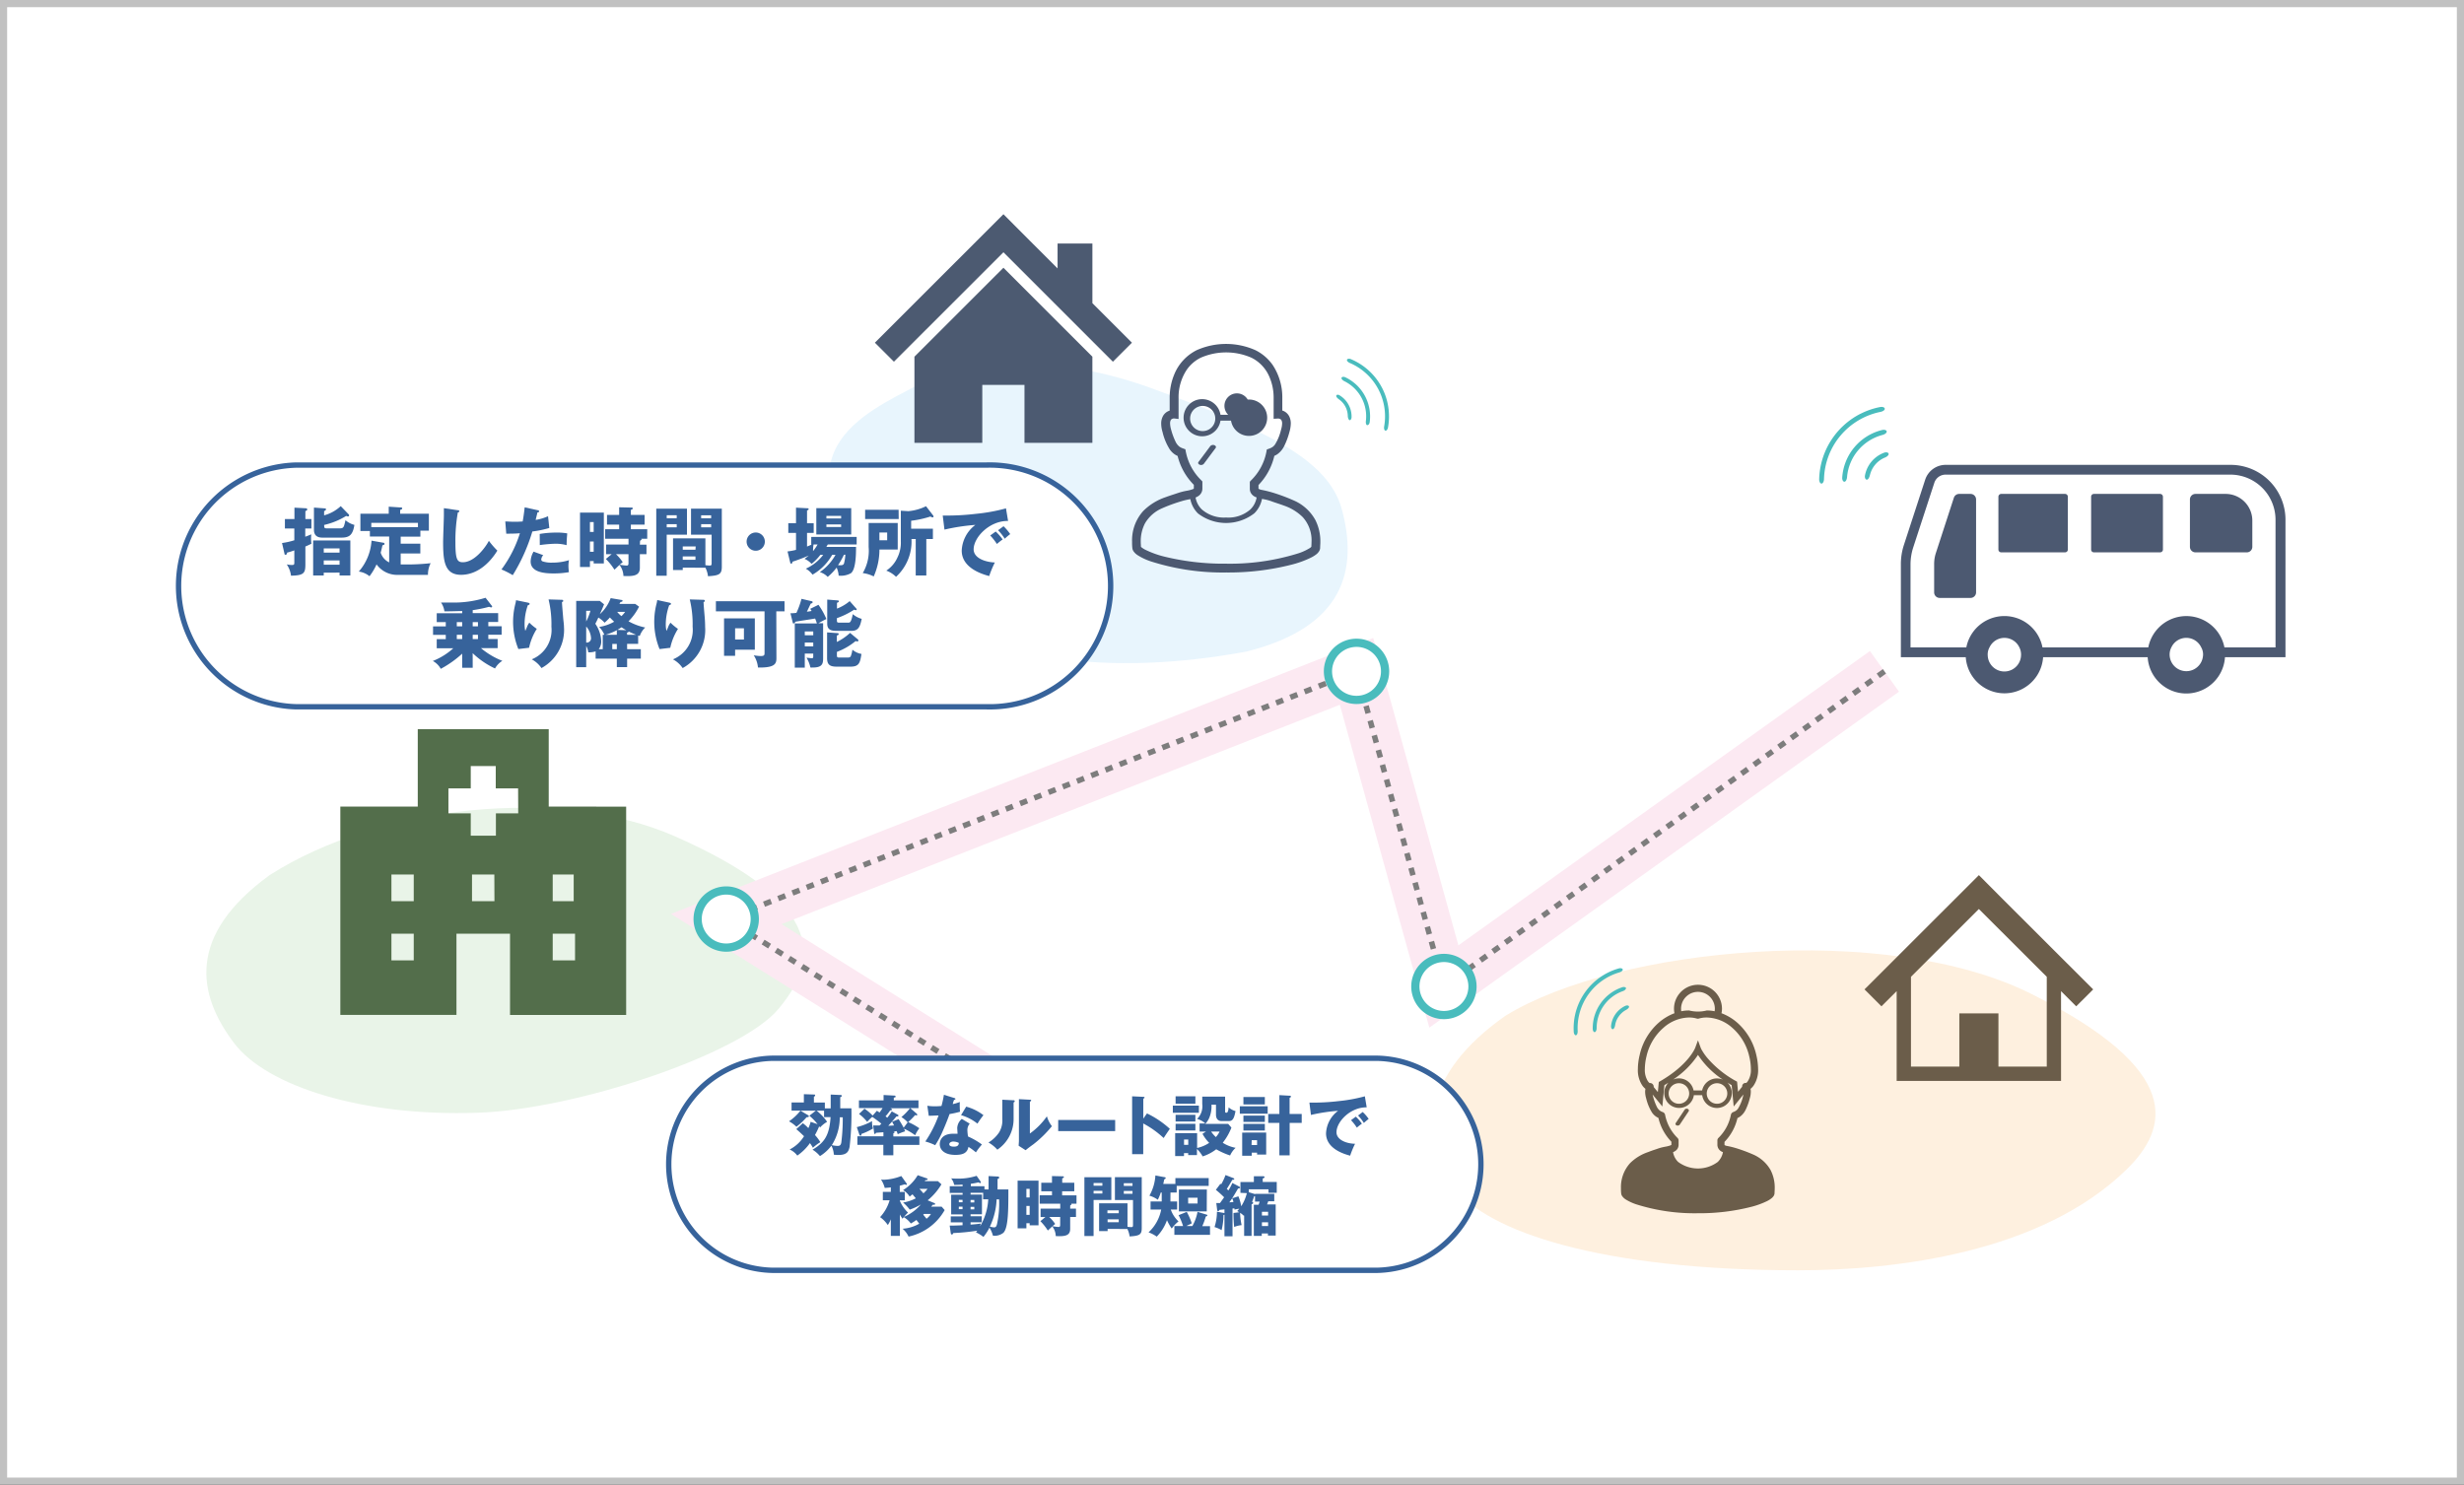 <svg xmlns="http://www.w3.org/2000/svg" width="345" height="207.93" viewBox="0 0 345 207.93">
  <rect x="0" y="0" width="345" height="207.93" fill="#333333" stroke="none"/>
  <g id="modal6_sp" transform="translate(-8325 -5555)">
    <g id="パス_13424" data-name="パス 13424" transform="translate(8325 5555)" fill="#fff">
      <path d="M 344.5 207.43 L 0.5 207.43 L 0.5 0.5 L 344.5 0.5 L 344.5 207.43 Z" stroke="none"/>
      <path d="M 1 1 L 1 206.93 L 344 206.93 L 344 1 L 1 1 M 0 0 L 345 0 L 345 207.93 L 0 207.93 L 0 0 Z" stroke="none" fill="#c1c1c1"/>
    </g>
    <g id="レイヤー_1" data-name="レイヤー 1" transform="translate(8350 5585)">
      <path id="パス_10614" data-name="パス 10614" d="M17.431,169.011c15.5-9.9,40.759-12.5,56.752-5.454,22,9.695,19.8,17.848,14.5,24.2s-28.407,14.066-42.072,14.519c-16.222.573-29.559-3.735-34.112-9.726-5.241-6.892-6.632-15.107,4.933-23.536" transform="translate(-4.701 -76.444)" fill="#e9f4e8"/>
      <path id="パス_10615" data-name="パス 10615" d="M234.348,80.523c-18.082,3.324-38.238,2.23-50.4-10.32-16.733-17.269-2.954-23.083,4.35-26.975s19.984-4.308,32.82.4c15.243,5.579,24.7,9.695,26.662,16.952,2.261,8.366.448,16.509-13.435,19.947" transform="translate(-84.901 -19.259)" fill="#e8f5fd"/>
      <path id="パス_10616" data-name="パス 10616" d="M348.421,207.044c15.665-9.612,53.324-13.19,73.558-3.074,21.5,10.752,19.317,18.811,13.4,24.6-11.94,11.685-32.335,14.133-46.01,14.133-27.746,0-43.609-5.486-48.063-11.549-5.126-6.986-4.59-15.894,7.116-24.115" transform="translate(-162.612 -94.806)" fill="#fef0df"/>
      <path id="パス_10617" data-name="パス 10617" d="M447.847,52.775a10.455,10.455,0,0,1,2.761-.953c.344-.068.641.047.656.234s-.255.375-.6.443a9.867,9.867,0,0,0-7.908,9.377c0,.349-.151.646-.333.662s-.349-.25-.344-.6a10.591,10.591,0,0,1,5.767-9.169" transform="translate(-212.365 -24.816)" fill="#49bcbd"/>
      <path id="パス_10618" data-name="パス 10618" d="M457.69,64.248c0,.188-.25.4-.573.521a3.537,3.537,0,0,0-2.042,2.417c-.083.344-.24.641-.427.656s-.333-.255-.271-.6a4.23,4.23,0,0,1,2.672-3.173c.328-.12.625-.026.641.161" transform="translate(-218.249 -30.668)" fill="#49bcbd"/>
      <path id="パス_10619" data-name="パス 10619" d="M454.5,58.208c0,.182-.25.375-.589.464a6.679,6.679,0,0,0-4.959,5.887c-.026.349-.172.646-.359.662s-.344-.255-.318-.6a7.356,7.356,0,0,1,5.585-6.642c.339-.083.63.026.646.214" transform="translate(-215.333 -27.759)" fill="#49bcbd"/>
      <path id="パス_10620" data-name="パス 10620" d="M321,46.089a8.623,8.623,0,0,1-.1,2.4c-.052.287-.229.474-.375.432s-.208-.307-.161-.594a8.122,8.122,0,0,0-4.8-8.877c-.266-.109-.448-.307-.406-.453s.3-.193.568-.078A8.716,8.716,0,0,1,320,42.8,8.607,8.607,0,0,1,321,46.1" transform="translate(-151.559 -18.614)" fill="#49bcbd"/>
      <path id="パス_10621" data-name="パス 10621" d="M314.127,52.058c-.146-.047-.224-.313-.234-.6a2.912,2.912,0,0,0-1.24-2.292c-.234-.167-.417-.375-.37-.521s.3-.172.521,0a3.469,3.469,0,0,1,1.62,3c0,.292-.167.484-.318.443" transform="translate(-150.182 -23.244)" fill="#49bcbd"/>
      <path id="パス_10622" data-name="パス 10622" d="M317.287,50.491c-.146-.042-.214-.307-.177-.594a5.485,5.485,0,0,0-3.011-5.569c-.255-.125-.443-.328-.4-.474s.3-.188.557-.063a6.064,6.064,0,0,1,3.391,6.251c-.042.287-.214.479-.365.432" transform="translate(-150.863 -20.943)" fill="#49bcbd"/>
      <path id="パス_10623" data-name="パス 10623" d="M310.5,122.89l-61.691,44.135L236.579,122.89,148.33,157.575l54.908,34.346" transform="translate(-71.644 -58.871)" fill="none" stroke="#fce9f2" stroke-miterlimit="10" stroke-width="7"/>
      <path id="パス_10624" data-name="パス 10624" d="M114.251,107.3H17.607a16.931,16.931,0,0,1,0-33.85h96.644a16.931,16.931,0,1,1,0,33.85" transform="translate(-1.125 -38.32)" fill="#fff"/>
      <path id="パス_10625" data-name="パス 10625" d="M114.251,107.3H17.607a16.931,16.931,0,0,1,0-33.85h96.644a16.931,16.931,0,1,1,0,33.85Z" transform="translate(-1.125 -38.32)" fill="none" stroke="#37639b" stroke-miterlimit="10" stroke-width="0.75"/>
      <path id="パス_10626" data-name="パス 10626" d="M27.26,83.354l1.532.083c.1,0,.255,0,.255.166s-.166.2-.255.22v1.128h.843V86.27h-.861v1.152c.362-.125.594-.232.843-.327a4.331,4.331,0,0,0-.03.63,5.173,5.173,0,0,0,.048.677c-.374.19-.594.285-.843.392v2.435c0,1.253-.137,1.621-2.013,1.651a3.629,3.629,0,0,0-.594-1.58,3.932,3.932,0,0,0,.725.083c.333,0,.333-.125.333-.362V89.334a8.438,8.438,0,0,1-1.015.315c0,.137-.059.3-.214.3s-.131-.083-.16-.2l-.333-1.443a10.558,10.558,0,0,0,1.722-.386V86.27H25.924V84.951H27.26Zm4.1,9.1v.4H29.879V87.944h5.208V92.85H33.579v-.4Zm3.45-8.207a.273.273,0,0,1,.107.178.16.16,0,0,1-.166.16.594.594,0,0,1-.243-.077,9.9,9.9,0,0,1-3.088,1.265c0,.463.053.481.463.481h1.7c.594,0,.594-.178.825-1.146a2.969,2.969,0,0,0,1.247.659c-.22,1.354-.647,1.782-1.811,1.782h-2.6c-.356,0-1.253,0-1.253-1.1V83.342l1.5.113c.083,0,.184,0,.184.137s-.178.214-.261.243v.594a5.5,5.5,0,0,0,2.328-1.289Zm-1.235,4.81H31.364v.594h2.215Zm0,1.687H31.364v.594h2.215Z" transform="translate(-11.033 -42.259)" fill="#37639b"/>
      <path id="パス_10627" data-name="パス 10627" d="M49.491,88.454h2.75v1.372h-2.75v1.538h.974a30.521,30.521,0,0,0,3.219-.178,3.51,3.51,0,0,0-.374,1.633H49.194a3.563,3.563,0,0,1-3.082-1.467,8.237,8.237,0,0,1-.986,1.657,3.064,3.064,0,0,0-1.5-.653,7.275,7.275,0,0,0,1.782-4.329l1.609.285c.1,0,.208.042.208.166s-.065.125-.291.208c-.053.261-.107.523-.243,1.027a2.286,2.286,0,0,0,1.188,1.36V87.451h-2.7v-.778H43.85V84.256h3.967V83.27l1.6.107c.148,0,.285,0,.285.125s-.053.125-.285.232v.523h4.02v2.375H52.247v.837H49.491Zm2.417-2.916H45.376v.594h6.532Z" transform="translate(-18.388 -42.313)" fill="#37639b"/>
      <path id="パス_10628" data-name="パス 10628" d="M65.529,83.905c.154,0,.238.03.238.143s-.071.131-.2.178a22.614,22.614,0,0,0-.339,4.157c0,2.375.232,2.809,1.039,2.809,1.782,0,3.367-2.411,3.646-3a11.378,11.378,0,0,0,1.188,1.372c-1.188,1.936-2.969,3.391-5.083,3.391-2.322,0-2.512-1.972-2.512-4.585,0-.594.107-3.254.107-3.789V83.62Z" transform="translate(-26.463 -42.455)" fill="#37639b"/>
      <path id="パス_10629" data-name="パス 10629" d="M82.326,83.828c.1,0,.208.059.208.166s-.143.137-.232.137l-.255,1.057a6.621,6.621,0,0,0,1.734-.517l.178,1.645a13.9,13.9,0,0,1-2.375.493,25.3,25.3,0,0,1-2.744,6.117,11.593,11.593,0,0,0-1.58-.8,16.949,16.949,0,0,0,2.583-5.072c-.635.053-.76.053-1.912.065l-.137-1.716c.315,0,.683.042,1.188.042a12.087,12.087,0,0,0,1.247-.042c.148-.79.22-1.467.285-1.978Zm.784,6.295a1.021,1.021,0,0,0-.279.594.279.279,0,0,0,.184.273,3.872,3.872,0,0,0,1.4.178,7.542,7.542,0,0,0,2.3-.344,4.561,4.561,0,0,0-.077.814,8.167,8.167,0,0,0,.065.867,12.179,12.179,0,0,1-2.168.178c-1.366,0-3.189-.2-3.189-1.681a2.839,2.839,0,0,1,.41-1.372Zm-.493-2.969a13.3,13.3,0,0,1,2.316-.19,7.644,7.644,0,0,1,1.538.113c-.065.778-.077.944-.089,1.645a6.027,6.027,0,0,0-1.556-.2,19.182,19.182,0,0,0-2.2.19Z" transform="translate(-32.047 -42.377)" fill="#37639b"/>
      <path id="パス_10630" data-name="パス 10630" d="M99.117,84.152v7.126H97.692v-.333H97.17v.825H95.78V84.152Zm-1.425,1.33H97.17V86.86h.523ZM97.17,89.64h.523V88.2H97.17Zm6.99-.992h.926v1.336h-.926v1.894c0,1.051-.748,1.235-2.3,1.152a2.678,2.678,0,0,0-.552-1.544c-.131.1-.594.594-.713.653A8.689,8.689,0,0,0,99.4,90.649l.808-.665h-.778V88.63h3.141v-.808H99.3V86.486h1.96v-.647h-1.7v-1.36h1.7V83.41l1.782.042a.113.113,0,0,1,.119.125c0,.083-.03.107-.261.2v.7h1.924v1.36h-1.924v.647h2.292v1.336h-.825c0,.036.03.048.03.077s0,.089-.208.2Zm-1.592,1.336h-1.746a6.259,6.259,0,0,1,.938,1.111l-.428.356a8.263,8.263,0,0,0,.974.125c.22,0,.261-.113.261-.356Z" transform="translate(-39.569 -42.369)" fill="#37639b"/>
      <path id="パス_10631" data-name="パス 10631" d="M118.06,83.74v3.64h-2.839v5.749H113.76V83.74Zm-1.437.921h-1.4v.422h1.4Zm-1.4,1.687h1.4v-.439h-1.4Zm2.245,5.648v.339h-1.36V87.9h4.531V91.65a4.853,4.853,0,0,0,.594.053c.273,0,.279-.107.279-.368V87.38h-2.886V83.74h4.311v8.13c0,1.057-.368,1.235-1.936,1.33a3.439,3.439,0,0,0-.356-1.188Zm1.811-2.969h-1.811v.457h1.782ZM117.466,90.9h1.782v-.469h-1.782Zm3.979-6.236h-1.4v.422h1.4Zm-1.4,1.687h1.4v-.439h-1.4Z" transform="translate(-46.872 -42.503)" fill="#37639b"/>
      <path id="パス_10632" data-name="パス 10632" d="M137.614,90.637a1.277,1.277,0,1,1-1.277-1.277,1.277,1.277,0,0,1,1.277,1.277" transform="translate(-55.522 -44.786)" fill="#37639b"/>
      <path id="パス_10633" data-name="パス 10633" d="M149.3,90.11a7.185,7.185,0,0,1-1.229,1.265,2.673,2.673,0,0,0-.986-.7c.19-.143.344-.261.594-.469-.653.285-1.443.594-2.292.867,0,.125-.042.273-.16.273s-.143-.137-.166-.243l-.356-1.473a8.206,8.206,0,0,0,1.188-.22V87.034h-1.081v-1.36h1.081V83.5l1.544.083c.125,0,.22,0,.22.113s-.059.125-.22.2V85.68h.932v1.36h-.932v1.906c.255-.107.41-.166.659-.285h-.071V87.6h6.36v1.057h-4.044l-.2.338h4.157c0,1.057-.03,3.147-.713,3.682a2.9,2.9,0,0,1-1.722.344,3.159,3.159,0,0,0-.285-1.128,7.951,7.951,0,0,1-1.247,1.306,2.536,2.536,0,0,0-1.1-.671,7.275,7.275,0,0,0,2.191-2.417h-.469a7.3,7.3,0,0,1-2.75,2.773,2.857,2.857,0,0,0-.938-.837,6.354,6.354,0,0,0,2.435-1.936Zm-.95-1.455a4.7,4.7,0,0,0-.071.932,6.158,6.158,0,0,0,.635-.932Zm5.273-1.4h-4.887V83.571h4.887Zm-1.413-2.6h-2.061v.356h2.061Zm-2.061,1.55h2.061v-.356h-2.061Zm2.453,3.9a11.83,11.83,0,0,1-.825,1.455h.368c.131,0,.392,0,.469-.261a5.78,5.78,0,0,0,.19-1.217Z" transform="translate(-59.438 -42.406)" fill="#37639b"/>
      <path id="パス_10634" data-name="パス 10634" d="M167.343,85.506v3.724h-2.56a9.3,9.3,0,0,1-.8,3.765,4.614,4.614,0,0,0-1.538-.469,6.156,6.156,0,0,0,.825-3.664V85.506Zm.137-.546h-4.7v-1.3h4.686Zm-2.7,2.969h1.087V86.842h-1.087Zm6.568,4.935h-1.485V87.757h-.594a6.693,6.693,0,0,1-2.162,5.291,3.813,3.813,0,0,0-1.366-.867,4.264,4.264,0,0,0,1.556-1.823,4.7,4.7,0,0,0,.481-2.3V83.79l1.057.065a7.043,7.043,0,0,0,2.47-.695l.968,1.259a.291.291,0,0,1,.083.178.119.119,0,0,1-.125.125.653.653,0,0,1-.309-.119,14.294,14.294,0,0,1-2.7.594v1.116h3.046v1.443h-.921Z" transform="translate(-66.647 -42.268)" fill="#37639b"/>
      <path id="パス_10635" data-name="パス 10635" d="M190.451,85.434c-2.583-.048-4.822,2.28-4.822,3.973,0,1.188,1.538,1.782,2.969,1.841a14.191,14.191,0,0,0-.79,1.9c-.843-.226-3.848-1.063-3.848-3.563a4.751,4.751,0,0,1,1.912-3.6,28.214,28.214,0,0,0-4.329.659l-.243-1.972a34.311,34.311,0,0,0,4.656-.238,24.939,24.939,0,0,0,4.2-.766Zm-1.734,1.479a6.872,6.872,0,0,1,.974,1.111c-.3.208-.439.327-.808.63a8.442,8.442,0,0,0-.932-1.188Zm1.1-.742a7.173,7.173,0,0,1,.932,1.1,8.6,8.6,0,0,0-.766.647,7.656,7.656,0,0,0-.932-1.188Z" transform="translate(-74.303 -42.475)" fill="#37639b"/>
      <path id="パス_10636" data-name="パス 10636" d="M66.658,114.555H65.185v-1.978a14.645,14.645,0,0,1-3,2.126,2.708,2.708,0,0,0-1.111-1.1,9.454,9.454,0,0,0,2.868-1.782H61.622V110.54h1.265v-.594H61.106v-1.188h1.782v-.594H61.622v-1.247h3.563v-.309c-.552,0-1.384.048-2.488.042a2.851,2.851,0,0,0-.475-1.235h1.265a15.03,15.03,0,0,0,4.971-.665l.879,1.128a.184.184,0,0,1,.042.1c0,.083-.059.119-.137.119a1.116,1.116,0,0,1-.291-.083,18.225,18.225,0,0,1-2.292.469v.416h3.563v1.247H68.844v.594h1.865v1.188H68.844v.594H70.15V111.8H67.81a10.689,10.689,0,0,0,3,1.782,2.916,2.916,0,0,0-1.027,1.069,11.545,11.545,0,0,1-3.13-2.144Zm-1.473-6.4h-.754v.594h.754Zm0,1.782h-.754v.594h.754Zm2.209-1.782h-.736v.594h.736Zm0,1.782h-.736v.594h.736Z" transform="translate(-25.472 -51.036)" fill="#37639b"/>
      <path id="パス_10637" data-name="パス 10637" d="M82.024,105.579c.19.042.291.077.291.19s-.172.166-.249.178a7.988,7.988,0,0,0-.457,2.666,3.9,3.9,0,0,0,.1.932c.083-.166.113-.249.238-.558a2.376,2.376,0,0,1,.327-.594,6.985,6.985,0,0,0,1.045.867,8.13,8.13,0,0,0-1.081,2.649l-1.5.178a10.185,10.185,0,0,1-.392-6.438c.047-.226.047-.279.071-.4Zm4.751-.386c.107,0,.243,0,.243.148s-.1.137-.172.154c0,.368.148,1.96.172,2.28s.107.843.107,1.223a6.063,6.063,0,0,1-3.153,5.755,3.848,3.848,0,0,0-1.36-1.223,4.433,4.433,0,0,0,2.755-4.561,14.847,14.847,0,0,0-.4-3.83Z" transform="translate(-33.159 -51.194)" fill="#37639b"/>
      <path id="パス_10638" data-name="パス 10638" d="M102.012,111.99h1.918v1.324h-1.918V114.5h-1.443v-1.188H97.6v-1.021a2.97,2.97,0,0,1-1.033.137,2.263,2.263,0,0,0-.285-.891v2.969h-1.4v-9.276h3.308l.594.475c-.1.255-.2.517-.594,1.384a5.7,5.7,0,0,0,1.52-2.251l1.508.255c.083,0,.154.042.154.125s-.083.137-.291.166l-.148.261h2.209l.54.386a7.934,7.934,0,0,1-1.473,2.049,8.117,8.117,0,0,0,2.334.873,2.969,2.969,0,0,0-.766,1.188,1.658,1.658,0,0,1-.22-.083v1.188h-1.55Zm-5.731-5.38v1.5a8.279,8.279,0,0,0,.594-1.5Zm0,4.448a.594.594,0,0,0,.677-.641,2.69,2.69,0,0,0-.677-1.609Zm2.316.932v-2.019h.226a3.563,3.563,0,0,0-.73-1.1,6.01,6.01,0,0,0,2.1-.73c-.137-.137-.333-.315-.594-.594a7.585,7.585,0,0,1-.742.73,3.854,3.854,0,0,0-.873-.719c-.226.5-.321.677-.428.867a4.543,4.543,0,0,1,.825,2.375,1.782,1.782,0,0,1-.344,1.188Zm1.972-2.661a7.542,7.542,0,0,1-1.58.641h1.58Zm0,1.924h-.635v.736h.635Zm.053-4.49a3.515,3.515,0,0,0,.594.594,3.873,3.873,0,0,0,.517-.594Zm1.277,2.566a5.862,5.862,0,0,1-.671-.41,6.088,6.088,0,0,1-.594.368Zm.113.641h1.253c-.529-.214-.79-.339-1.015-.451-.036.059-.077.107-.255.154Z" transform="translate(-39.204 -51.073)" fill="#37639b"/>
      <path id="パス_10639" data-name="パス 10639" d="M115.335,105.579c.19.042.291.077.291.19s-.178.166-.249.178a7.988,7.988,0,0,0-.481,2.672,3.9,3.9,0,0,0,.1.932c.083-.166.113-.249.238-.558a2.21,2.21,0,0,1,.327-.594,6.985,6.985,0,0,0,1.045.867,8.13,8.13,0,0,0-1.081,2.649l-1.5.178a10.185,10.185,0,0,1-.392-6.467c.047-.226.047-.279.071-.4Zm4.781-.386c.107,0,.243,0,.243.148s-.1.137-.172.154c0,.368.148,1.96.172,2.28s.048.82.048,1.223a6.057,6.057,0,0,1-3.147,5.755,3.848,3.848,0,0,0-1.36-1.223,4.433,4.433,0,0,0,2.755-4.561,14.846,14.846,0,0,0-.4-3.83Z" transform="translate(-46.677 -51.194)" fill="#37639b"/>
      <path id="パス_10640" data-name="パス 10640" d="M136.294,113.542c0,.784-.22,1.348-2.583,1.307a3.735,3.735,0,0,0-.594-1.716,6.533,6.533,0,0,0,.968.107c.546,0,.546-.16.546-.475v-5.784H127.82V105.56h9.609v1.419h-1.152Zm-3.023-5.582v4.395H130.51v.855h-1.55v-5.25Zm-2.761,2.969h1.235v-1.574H130.51Z" transform="translate(-52.582 -51.365)" fill="#37639b"/>
      <path id="パス_10641" data-name="パス 10641" d="M149.315,105.837a9.829,9.829,0,0,1,1.11,1.989c-.457.22-.909.481-1.128.594h.671v4.81c0,.73,0,1.39-1.425,1.39a3.25,3.25,0,0,1-.356,0,4.247,4.247,0,0,0-.546-1.372c.107,0,.594.065.683.065.19,0,.261,0,.261-.232v-.41H147.4v1.966H146v-6.194h3.094a5.248,5.248,0,0,0-.249-.683c-.439.083-2.375.368-2.773.451-.053.148-.083.232-.232.232s-.113-.071-.137-.166l-.309-1.259a5.012,5.012,0,0,0,.837-.053A11.515,11.515,0,0,0,146.94,105l1.443.339a.137.137,0,0,1,.119.125.16.16,0,0,1-.119.154.754.754,0,0,1-.148.053c-.089.178-.457.974-.54,1.128a4.746,4.746,0,0,0,.659-.1,3.236,3.236,0,0,0-.19-.3Zm-.73,3.735H147.4v.535h1.188Zm0,1.55H147.4v.534h1.188Zm6.034-4.751a.166.166,0,0,1,.053.119c0,.071-.071.1-.125.1a1.783,1.783,0,0,1-.238-.071,10.975,10.975,0,0,1-2.411,1.188v.327c0,.261.077.3.315.3H153.5c.208,0,.386,0,.624-1.188a3.177,3.177,0,0,0,1.247.659c-.22,1.069-.445,1.681-1.413,1.681h-2.09c-.594,0-1.324-.048-1.324-.98v-3.4l1.5.119a.125.125,0,0,1,.125.125c0,.1-.059.125-.261.208v.814a6.283,6.283,0,0,0,1.782-1.051Zm.214,4.311a.172.172,0,0,1,.071.137.137.137,0,0,1-.154.148.838.838,0,0,1-.232-.053,8.985,8.985,0,0,1-2.619,1.514v.493c0,.3.119.3.339.3h1.188a.469.469,0,0,0,.4-.148,4.156,4.156,0,0,0,.243-.95,2.637,2.637,0,0,0,1.265.594c-.19,1.265-.338,1.782-1.538,1.782h-1.906c-.909,0-1.366-.22-1.366-1.188V109.7l1.5.107a.113.113,0,0,1,.119.125c0,.113-.065.143-.255.208v.9a7.53,7.53,0,0,0,1.853-1.271Z" transform="translate(-59.718 -51.138)" fill="#37639b"/>
      <path id="パス_10642" data-name="パス 10642" d="M310.5,122.89l-61.691,44.135L236.579,122.89,148.33,157.575l54.908,34.346" transform="translate(-71.644 -58.871)" fill="none" stroke="#7d7d7d" stroke-miterlimit="10" stroke-width="0.77" stroke-dasharray="1.07 1.07"/>
      <path id="パス_10643" data-name="パス 10643" d="M341.532,203.931a4,4,0,1,1-1.174-2.831,4.006,4.006,0,0,1,1.174,2.831" transform="translate(-160.359 -95.777)" fill="#fff"/>
      <path id="パス_10644" data-name="パス 10644" d="M341.532,203.931a4,4,0,1,1-1.174-2.831,4.006,4.006,0,0,1,1.174,2.831Z" transform="translate(-160.359 -95.777)" fill="none" stroke="#49bcbd" stroke-miterlimit="10" stroke-width="1.15"/>
      <path id="パス_10645" data-name="パス 10645" d="M318.052,119.216a4,4,0,1,1-1.17-2.832,4,4,0,0,1,1.17,2.832" transform="translate(-149.116 -55.192)" fill="#fff"/>
      <path id="パス_10646" data-name="パス 10646" d="M318.052,119.216a4,4,0,1,1-1.17-2.832A4,4,0,0,1,318.052,119.216Z" transform="translate(-149.116 -55.192)" fill="none" stroke="#49bcbd" stroke-miterlimit="10" stroke-width="1.15"/>
      <path id="パス_10647" data-name="パス 10647" d="M148.632,185.8a4,4,0,1,1-1.172-2.834,4.006,4.006,0,0,1,1.172,2.834" transform="translate(-67.95 -87.087)" fill="#fff"/>
      <path id="パス_10648" data-name="パス 10648" d="M148.632,185.8a4,4,0,1,1-1.172-2.834,4.006,4.006,0,0,1,1.172,2.834Z" transform="translate(-67.95 -87.087)" fill="none" stroke="#49bcbd" stroke-miterlimit="10" stroke-width="1.15"/>
      <path id="パス_10649" data-name="パス 10649" d="M232.128,256.6H147.344a14.852,14.852,0,0,1,0-29.694h84.784a14.852,14.852,0,0,1,0,29.694" transform="translate(-64.245 -108.702)" fill="#fff"/>
      <path id="パス_10650" data-name="パス 10650" d="M232.128,256.6H147.344a14.852,14.852,0,0,1,0-29.694h84.784a14.852,14.852,0,0,1,0,29.694Z" transform="translate(-64.245 -108.702)" fill="none" stroke="#37639b" stroke-miterlimit="10" stroke-width="0.75"/>
      <path id="パス_10651" data-name="パス 10651" d="M172.441,236.675c.057,0,.146,0,.146.12s-.026.094-.208.182v1.563h1.563a39.968,39.968,0,0,1-.255,5.407c-.141.625-.349,1.125-1.563,1.125a4.635,4.635,0,0,1-.646-.042,2.98,2.98,0,0,0-.339-1.261,5.73,5.73,0,0,1-1.6,1.459,4.356,4.356,0,0,0-1.042-.9c1.594-.943,2.365-1.922,2.527-4.558h-.912v-.9h-1.042a6.845,6.845,0,0,1,1.469,1.563,3.782,3.782,0,0,0-.985.792,1.672,1.672,0,0,0-.094-.146h-.042a10.611,10.611,0,0,1-.578,1.2,6.178,6.178,0,0,1,.75,1,6.588,6.588,0,0,0-1.042.781,5.916,5.916,0,0,0-.412-.651,7.106,7.106,0,0,1-1.771,1.75,2.683,2.683,0,0,0-1.073-.854,5.089,5.089,0,0,0,2.016-1.86c-.12-.109-.568-.557-1.084-.99l.912-.833a5.5,5.5,0,0,1,.776.688,3.992,3.992,0,0,0,.318-.88l.974.328a7.741,7.741,0,0,0-1.151-1.183l.906-.709H166.8l1.1.651a.146.146,0,0,1,.083.12c0,.13-.13.135-.323.156a9.064,9.064,0,0,1-1.417,1.328,4.641,4.641,0,0,0-1.042-.761,7.127,7.127,0,0,0,1.61-1.5h-1.25v-1.141h1.724V236.56l1.448.047c.047,0,.13,0,.13.109s-.073.146-.172.208v.807h1.532v.818h.818v-1.938Zm-.13,3.126a7.283,7.283,0,0,1-1.11,3.891,3.526,3.526,0,0,0,.807.109c.182,0,.443,0,.521-.484a26.791,26.791,0,0,0,.2-3.516Z" transform="translate(-79.73 -113.325)" fill="#37639b"/>
      <path id="パス_10652" data-name="パス 10652" d="M183.42,241.276a8.287,8.287,0,0,0,2.141-.844,2.985,2.985,0,0,0,.12,1.042,8.409,8.409,0,0,1-1.625.761c0,.109,0,.245-.109.245s-.151-.109-.2-.245ZM189.1,239.5c.089.047.161.094.161.167s-.12.125-.3.12c-.359.448-.8.932-1.136,1.3.12,0,.714-.036.813-.047-.1-.193-.172-.323-.271-.521l.906-.359c.12.188.443.688.708,1.2l.6-.8a7.844,7.844,0,0,1,1.594.88,4.518,4.518,0,0,0-.583.974,8.8,8.8,0,0,0-1.563-.917c.057.12.094.193.167.365a7.818,7.818,0,0,0-1.042.406c-.083-.25-.115-.323-.156-.432a3.715,3.715,0,0,1-.49.052c.073,0,.2.031.2.1s-.094.12-.172.156v.438h3.647v1.188h-3.647v1.448h-1.4v-1.464H183.5v-1.188h3.647v-.568c-.167,0-.938.073-1.011.073s-.073.167-.172.167-.115-.1-.13-.255l-.12-.938h.891l.255-.25c-.208-.172-.594-.484-1.276-.953a7.815,7.815,0,0,0-.714.7,5.788,5.788,0,0,0-1.141-1.11l.766-.735a6.365,6.365,0,0,1,1.146.964l.589-.672c.073.036.245.156.375.24a6.5,6.5,0,0,0,.422-.625h-3.308V237.53h3.449v-.75l1.459.078c.083,0,.224,0,.224.141s-.12.12-.25.146v.385h3.454v1.084H190.9l.87.745c.052.047.12.12.12.182a.109.109,0,0,1-.12.094.4.4,0,0,1-.172-.057,10.9,10.9,0,0,1-1.042,1.042,4.065,4.065,0,0,0-.891-.75,7.815,7.815,0,0,0,1.2-1.24h-2.745c.156.073.229.13.229.193s-.1.109-.255.109a7.352,7.352,0,0,1-.651.833,2.569,2.569,0,0,1,.24.193,6.4,6.4,0,0,0,.63-.886Z" transform="translate(-88.454 -113.43)" fill="#37639b"/>
      <path id="パス_10653" data-name="パス 10653" d="M202.121,238.257a6.6,6.6,0,0,0,1.042.073,7.375,7.375,0,0,0,.938-.047,14.2,14.2,0,0,0,.339-1.563l1.443.448c.125.036.172.073.172.146s-.146.115-.193.115a2.936,2.936,0,0,0-.182.6,8.126,8.126,0,0,0,.99-.3,9.9,9.9,0,0,0,.026,1.365,12.684,12.684,0,0,1-1.464.323c-.13.375-.443,1.219-.938,2.349a12.658,12.658,0,0,1-1.073,2.016,7.392,7.392,0,0,0-1.381-.521,16.432,16.432,0,0,0,1.855-3.647c-.208,0-1.089.047-1.375.047Zm5.934,2.506a1.375,1.375,0,0,0-.328.9,5.85,5.85,0,0,0,.094.9,9.941,9.941,0,0,1,1.943,1.12,9.38,9.38,0,0,0-.844,1.1,7.853,7.853,0,0,0-1.042-.766c-.172.86-.776,1.12-1.834,1.12-1.459,0-2.183-.656-2.183-1.516,0-.172.036-1.448,1.891-1.448h.6c0-.068-.047-.724-.047-.8a1.792,1.792,0,0,1,.641-1.276Zm-2.277,2.5c-.255,0-.583.13-.583.375s.266.344.651.344c.625,0,.662-.307.688-.521a1.724,1.724,0,0,0-.755-.188m1.782-4.892a6.934,6.934,0,0,1,2.417,1.193,11.357,11.357,0,0,0-.839,1.188,6.59,6.59,0,0,0-2.3-1.188Z" transform="translate(-97.278 -113.401)" fill="#37639b"/>
      <path id="パス_10654" data-name="パス 10654" d="M222.269,238.046c.1,0,.214,0,.214.13s-.12.156-.156.172v2.24a5.163,5.163,0,0,1-2.277,4.381,4.787,4.787,0,0,0-1.24-1.005,4.782,4.782,0,0,0,1.485-1.412,3.209,3.209,0,0,0,.453-1.881v-2.7Zm2.339-.073c.1,0,.177,0,.177.1s-.094.125-.177.161v4.47a9.9,9.9,0,0,0,2.381-2.407,4.23,4.23,0,0,0,.7,1.381,15.722,15.722,0,0,1-2.6,2.542c-.365.266-.724.521-1.078.823l-.974-.625c0-.245.036-.474.036-.729v-5.8Z" transform="translate(-105.407 -113.962)" fill="#37639b"/>
      <rect id="長方形_2902" data-name="長方形 2902" width="7.976" height="1.558" transform="translate(123.165 126.846)" fill="#37639b"/>
      <path id="パス_10655" data-name="パス 10655" d="M259.5,239.526a13.258,13.258,0,0,1,3.2,2.157c-.412.6-.458.662-.865,1.287a13.336,13.336,0,0,0-2.86-2.037v4.3H257.42V237.13l1.563.073c.063,0,.172,0,.172.1s-.1.13-.172.146v2.808Z" transform="translate(-123.904 -113.598)" fill="#37639b"/>
      <path id="パス_10656" data-name="パス 10656" d="M272.007,239.433H268.36v-1h3.647Zm.99,2.631h-.891v-1.136h.807a2.85,2.85,0,0,0-1.157-.636,2.481,2.481,0,0,0,.724-2.084v-1.042h3.2v2.12c0,.135.109.135.2.135.229,0,.276-.521.292-.75a2.391,2.391,0,0,0,.964.521c-.182.974-.375,1.4-.917,1.4h-1.042c-.458,0-.776-.3-.776-.9V238.3h-.63a4.151,4.151,0,0,1-.318,1.855,2.975,2.975,0,0,1-.552.834h3.209l.453.521a8.179,8.179,0,0,1-1.214,2.12,5.137,5.137,0,0,0,1.8.708,3.256,3.256,0,0,0-.771,1.073,10.335,10.335,0,0,1-1.943-.87,6.221,6.221,0,0,1-1.9,1,4.355,4.355,0,0,0-.8-1.042v.854h-1.224v-.276h-.589v.422h-1.235v-3.214h3.074v2.073a4.85,4.85,0,0,0,1.688-.714,5.563,5.563,0,0,1-.938-1.266Zm-1.479-3.9h-2.771V237.12h2.771Zm0,2.49h-2.771v-.938h2.771Zm0,1.255h-2.771v-.932h2.771Zm-1.589,2.011h.589v-.745h-.589Zm3.793-1.855a4.6,4.6,0,0,0,.662.771,3.126,3.126,0,0,0,.521-.771Z" transform="translate(-129.144 -113.593)" fill="#37639b"/>
      <path id="パス_10657" data-name="パス 10657" d="M290.262,239.41h-3.9v-1.042h3.9Zm-.208,2.646v3.074h-1.276v-.26h-.75v.432h-1.334v-3.245Zm-.188-3.938h-3v-1.042h3Zm0,2.448h-3v-.891h3Zm0,1.2h-3v-.927h3Zm-1.86,2.037h.771v-.688h-.75Zm7.022-4.35v1.25h-1.688v4.537H291.9V240.7H290.34v-1.25H291.9V236.81l1.433.083c.094,0,.182,0,.182.13a.151.151,0,0,1-.083.12l-.1.052v2.251Z" transform="translate(-137.767 -113.444)" fill="#37639b"/>
      <path id="パス_10658" data-name="パス 10658" d="M313.1,238.677c-2.266-.042-4.23,2-4.23,3.485,0,1.042,1.344,1.589,2.6,1.615a13.179,13.179,0,0,0-.688,1.667c-.745-.2-3.376-.932-3.376-3.126a4.168,4.168,0,0,1,1.688-3.157,24.746,24.746,0,0,0-3.8.578l-.214-1.73a30.1,30.1,0,0,0,4.084-.208,21.813,21.813,0,0,0,3.678-.672Zm-1.526,1.3a5.785,5.785,0,0,1,.854.985c-.255.182-.385.286-.708.552a7.393,7.393,0,0,0-.813-1.042Zm.964-.651a5.762,5.762,0,0,1,.839.969,8.326,8.326,0,0,0-.672.568,6.693,6.693,0,0,0-.813-1.042Z" transform="translate(-146.74 -113.598)" fill="#37639b"/>
      <path id="パス_10659" data-name="パス 10659" d="M192.451,266.841h-1.266v-2.323a5.094,5.094,0,0,1-.422.807,4.324,4.324,0,0,0-1.084-1.11,5.9,5.9,0,0,0,1.334-2.355h-.948v-1.177h1.12v-.636c-.287.042-.521.057-.854.078a4.043,4.043,0,0,0-.521-1.177,2.728,2.728,0,0,0,.422.031,7.294,7.294,0,0,0,2.417-.521l.74,1.042a.172.172,0,0,1,.036.109.078.078,0,0,1-.083.083.49.49,0,0,1-.2-.073l-.708.2v.87h.708v1.177h-.693v.073a5,5,0,0,0,1.141,1.641,6.557,6.557,0,0,0-.766.86,4.892,4.892,0,0,1-.375-.6Zm5.819-7.22a8.528,8.528,0,0,1-1.928,2.24l.953.391a.172.172,0,0,1,.094.12c0,.1-.1.12-.339.109-.047.068-.156.193-.214.271H198.3l.422.474a7.625,7.625,0,0,1-5.053,3.714,3.24,3.24,0,0,0-.839-1.1,5.4,5.4,0,0,0,2.334-.708c-.057-.068-.333-.438-.4-.521a6.415,6.415,0,0,1-.781.495,3.219,3.219,0,0,0-1.011-.9,6.575,6.575,0,0,0,2.422-1.766,8.3,8.3,0,0,1-1.563.724,6.112,6.112,0,0,0-.932-.99,6.047,6.047,0,0,0,1.782-.594c-.1-.12-.323-.385-.464-.563-.089.083-.156.13-.4.323a2.735,2.735,0,0,0-.917-.912,6.074,6.074,0,0,0,2.047-2.084l1.292.448a.12.12,0,0,1,.094.109c0,.1-.094.115-.3.13-.036.057-.073.1-.1.146h1.844Zm-3.084.63c.2.219.38.412.563.63a4.17,4.17,0,0,0,.578-.63Zm.636,3.522a.7.7,0,0,1-.109.1c.167.182.287.339.469.568a2.768,2.768,0,0,0,.62-.672Z" transform="translate(-91.453 -123.763)" fill="#37639b"/>
      <path id="パス_10660" data-name="パス 10660" d="M213.839,260.407v-1.87l1.255.063c.146,0,.229.047.229.156s-.1.146-.229.193v1.459h1.516c0,2.808,0,5.381-.7,6.074a2.01,2.01,0,0,1-1.459.406,4.224,4.224,0,0,0-.49-1.13,6.773,6.773,0,0,1-.844,1.3,5.08,5.08,0,0,0-1.042-.636c.026-.036.12-.146.182-.24a28.56,28.56,0,0,1-3.35.333c-.047.083-.1.208-.2.208s-.151-.1-.167-.208l-.146-1.042c.339,0,.787,0,1.8-.052v-.406h-1.651v-.834H210.2v-.271h-1.6v-2.761h1.6v-.255h-1.8v-.932h1.8v-.229c-.479.026-.761.047-1.183.036a2.083,2.083,0,0,0-.417-.912,5.218,5.218,0,0,0,.708.031,8.279,8.279,0,0,0,2.855-.386l.552.787a.224.224,0,0,1,.042.12c0,.047,0,.109-.089.109a.417.417,0,0,1-.229-.1c-.458.1-.745.156-1.084.2v.339h1.907v.448Zm-3.647,1.453h-.521v.349h.521Zm-.521,1.308h.521v-.349h-.521Zm3.412-2.292h-1.766v.255h1.594v2.761h-1.594v.271h1.563v.849h-1.563v.323c.521-.036,1.042-.083,1.433-.151-.036.12-.057.2-.1.38a8.2,8.2,0,0,0,1.141-3.772h-.719Zm-1.245,1.011h-.521v.349h.521Zm-.521,1.308h.521v-.349h-.521Zm3.647-1.391a9.846,9.846,0,0,1-.943,3.808,2.6,2.6,0,0,0,.578.109c.219,0,.323-.083.412-.422a13.487,13.487,0,0,0,.3-3.5Z" transform="translate(-100.421 -123.835)" fill="#37639b"/>
      <path id="パス_10661" data-name="パス 10661" d="M229.568,259.211v6.251h-1.24v-.292h-.458v.724H226.64v-6.684Zm-1.24,1.146h-.458v1.209h.458ZM227.869,264h.458v-1.245h-.458Zm6.132-.87h.813v1.172H234v1.662c0,.922-.651,1.084-2.021,1.011a2.276,2.276,0,0,0-.484-1.354c-.109.089-.521.495-.625.573a7.621,7.621,0,0,0-1.042-1.308l.708-.583h-.677v-1.172h2.751v-.693h-2.881v-1.172h1.724V260.7h-1.5v-1.193h1.5v-.938l1.563.036a.1.1,0,0,1,.1.109c0,.073,0,.094-.229.177v.615h1.688V260.7h-1.7v.568h2.011v1.172h-.724c0,.031.026.042.026.068s0,.078-.182.172Zm-1.4,1.172h-1.532a5.533,5.533,0,0,1,.828.974l-.38.313a7.4,7.4,0,0,0,.854.109c.193,0,.229-.1.229-.313Z" transform="translate(-109.158 -123.868)" fill="#37639b"/>
      <path id="パス_10662" data-name="パス 10662" d="M248.362,258.875v3.188h-2.485v5.043H244.59v-8.231Zm-1.255.807h-1.229v.38h1.229Zm-1.229,1.479h1.229v-.385h-1.229Zm1.964,4.954v.3h-1.193v-3.891h3.975v3.292a4.126,4.126,0,0,0,.521.047c.24,0,.25-.094.25-.323v-3.475h-2.532V258.87h3.756V266c0,.927-.323,1.084-1.7,1.167a3.126,3.126,0,0,0-.313-1.042Zm1.563-2.6h-1.589v.4H249.4Zm-1.563,1.667H249.4v-.412h-1.563Zm3.485-5.47h-1.219v.38h1.219Zm-1.219,1.479h1.219V260.8h-1.219Z" transform="translate(-117.757 -124.012)" fill="#37639b"/>
      <path id="パス_10663" data-name="パス 10663" d="M264.9,261.843v.208h.938v1.13h-.891a4.167,4.167,0,0,0,1.084,1.662,4.877,4.877,0,0,0-.948,1,7.219,7.219,0,0,1-.667-1.167,6.319,6.319,0,0,1-1.433,2.3,4.542,4.542,0,0,0-1.146-.6,5.835,5.835,0,0,0,1.771-3.193h-1.49v-1.13h1.563V260.8h-.135a6.361,6.361,0,0,1-.412,1.011,3.7,3.7,0,0,0-1.177-.568,6.575,6.575,0,0,0,.839-2.834l1.24.234c.1,0,.2.036.2.12s-.083.151-.2.188c-.078.365-.094.464-.141.641h1.7v-.818h4.663v1.1h-4.48v.927h-.87Zm3.074,3.647a6.49,6.49,0,0,0,.719-1.98l1.276.386a.117.117,0,0,1,.109.1c0,.057-.089.135-.229.161a9.191,9.191,0,0,1-.49,1.349h1.084v1.214h-4.991V265.49h1.219a9.181,9.181,0,0,0-.63-1.521l1.146-.458a9.112,9.112,0,0,1,.7,1.6c-.349.182-.4.2-.761.375Zm2.011-2.053h-3.9v-3.063H270Zm-2.6-1.1H268.7v-.813h-1.323Z" transform="translate(-126.021 -123.792)" fill="#37639b"/>
      <path id="パス_10664" data-name="パス 10664" d="M283.191,260.79v-1.516h1.881v-.807h1.276c.073,0,.219,0,.219.12s-.187.172-.255.182v.495h1.964v1.516h-1.157V260.3h-2.761v.4l.8.245.083.031v-.047h2.688v1.042h-.844c-.057.161-.094.271-.167.438h1.209v4.36h-1.084v-.287h-.865v.333h-1.11v-4.36h.662c.062-.172.094-.25.156-.438h-.651v-.766a.229.229,0,0,1-.12,0,7.7,7.7,0,0,1-.3.818c.094,0,.156.036.156.13s-.109.156-.219.193v4.423h-1.042v-2.865l-.047.047a3.255,3.255,0,0,0-.521-.412,9.079,9.079,0,0,0,.214,1.724,4.3,4.3,0,0,0-1.042.255,17.232,17.232,0,0,1-.094-1.954l.807-.1a2.529,2.529,0,0,0-.292-.167c.12-.12.182-.2.292-.333a5.662,5.662,0,0,0-.667.13.319.319,0,0,0-.031-.182,1.763,1.763,0,0,1-.245.026v3.891h-1.13v-3.016a.848.848,0,0,1-.135.036,9.17,9.17,0,0,1-.266,2.12,4.013,4.013,0,0,0-.99-.432,7.076,7.076,0,0,0,.339-2.152l.917.167a.636.636,0,0,1,.135.031v-.521c-.135,0-.568.068-.708.073-.042.094-.089.177-.182.177s-.125-.12-.135-.193l-.12-.948h.521c.2-.266.427-.594.578-.807a14.926,14.926,0,0,0-1.157-1.042l.641-.854.1.083a7.577,7.577,0,0,0,.61-1.3l1.042.406c.1.036.182.073.182.156s-.12.109-.276.109c-.135.25-.651,1.1-.771,1.276.073.063.156.135.229.208a8.007,8.007,0,0,0,.552-1.042l.932.484c.057.026.141.073.141.156s-.12.13-.276.135c-.146.26-.677,1.151-.823,1.37l.87-.276a6.428,6.428,0,0,1,.4,1.386,6.215,6.215,0,0,0,.787-1.834Zm-1.563,1.328a5.451,5.451,0,0,0,.583-.047,2.509,2.509,0,0,0-.172-.521l-.412.583m5.439,1.313H286.2v.521h.865Zm0,1.469H286.2v.521h.865Z" transform="translate(-134.51 -123.739)" fill="#37639b"/>
      <path id="パス_10665" data-name="パス 10665" d="M380.206,203.691a8.539,8.539,0,0,1,2.2-.969c.276-.078.521,0,.552.146s-.182.323-.458.406a8.127,8.127,0,0,0-5.85,8.236c0,.287-.078.521-.229.568s-.307-.188-.323-.474a8.82,8.82,0,0,1,.188-2.4,8.726,8.726,0,0,1,3.923-5.517" transform="translate(-180.748 -97.099)" fill="#49bcbd"/>
      <path id="パス_10666" data-name="パス 10666" d="M388.673,212.857c0,.151-.182.339-.438.474a2.959,2.959,0,0,0-1,.886,2.9,2.9,0,0,0-.521,1.24c-.047.287-.156.521-.307.568s-.292-.188-.26-.474a3.485,3.485,0,0,1,1.974-2.782c.266-.125.521-.063.521.089" transform="translate(-185.568 -101.895)" fill="#49bcbd"/>
      <path id="パス_10667" data-name="パス 10667" d="M385.862,207.9c.026.151-.182.328-.453.422a5.5,5.5,0,0,0-3.647,5.163c0,.286-.1.521-.25.568s-.3-.188-.3-.479a6.048,6.048,0,0,1,4.126-5.8c.271-.094.521,0,.547.13" transform="translate(-183.205 -99.512)" fill="#49bcbd"/>
      <path id="パス_10668" data-name="パス 10668" d="M73.788,149.276V138.44H55.451v10.836H44.61v29.173H60.869V167.082h7.5v11.378H84.629V149.286Zm-18.9,21.536H51.763v-3.735h3.126Zm0-8.283H51.763v-3.735h3.126Zm11.3,0H63.046v-3.735h3.126Zm3.329-12.3H66.391v3.126H62.869v-3.126H59.744v-3.5h3.126V143.6h3.5v3.126H69.5Zm4.829,8.564h2.938v3.735H74.346Zm3.126,12.018H74.346v-3.735h3.126Z" transform="translate(-21.957 -66.32)" fill="#536e4b"/>
      <path id="パス_10669" data-name="パス 10669" d="M218.73,12.456V4.1h-4.876V7.59l-3.865-3.86L206.274,0l-18,17.994,2.667,2.662L206.274,5.329,221.6,20.656l2.667-2.662Z" transform="translate(-90.777)" fill="#4c5a71"/>
      <path id="パス_10670" data-name="パス 10670" d="M198.91,26.846V38.911h9.5V30.795h5.908v8.116h9.507V26.846L211.371,14.39Z" transform="translate(-95.874 -6.894)" fill="#4c5a71"/>
      <path id="パス_10671" data-name="パス 10671" d="M276.477,52.719h1.407a2.547,2.547,0,1,0,0-.818h-1.474a2.6,2.6,0,1,0,0,.818Zm3.98-2.084a1.748,1.748,0,1,0,0,.026Zm-8.3,1.787a1.761,1.761,0,1,1,1.761,1.761,1.761,1.761,0,0,1-1.761-1.761Z" transform="translate(-130.52 -23.811)" fill="#4c5971"/>
      <path id="パス_10672" data-name="パス 10672" d="M283,59.427a6.3,6.3,0,0,0-2.891-2.6,26.416,26.416,0,0,0-2.844-1.078,17.077,17.077,0,0,0-1.792-.448,1.156,1.156,0,0,1-.375-.146h0v-.521a8.673,8.673,0,0,0,2.219-4.084,2.561,2.561,0,0,0,.438-.24,3.078,3.078,0,0,0,.938-1.12,10.343,10.343,0,0,0,.74-1.99,4.532,4.532,0,0,0,.188-1.167,2.162,2.162,0,0,0-.234-1.042,1.662,1.662,0,0,0-.891-.771h-.063V42.3a8.173,8.173,0,0,0-1.344-4.47,6.439,6.439,0,0,0-2.428-2.084,10.122,10.122,0,0,0-8.21,0,6.564,6.564,0,0,0-3.126,3.35,8.476,8.476,0,0,0-.662,3.23v1.886a1.969,1.969,0,0,0-.375.172,1.63,1.63,0,0,0-.578.62,2.161,2.161,0,0,0-.234,1.042,4.119,4.119,0,0,0,.188,1.167,7.927,7.927,0,0,0,1.016,2.443,2.776,2.776,0,0,0,.662.667,2.735,2.735,0,0,0,.432.24,8.679,8.679,0,0,0,2.271,4.043v.521a.391.391,0,0,1-.172.1,4.687,4.687,0,0,1-.839.214,9.206,9.206,0,0,0-1.146.287c-.474.167-1.11.354-1.8.61a8.111,8.111,0,0,0-3.126,1.933,6.142,6.142,0,0,0-1.563,4.35,6.735,6.735,0,0,0,.036.834.969.969,0,0,0,.172.469,2.084,2.084,0,0,0,.61.563,8.407,8.407,0,0,0,1.776.833,33.1,33.1,0,0,0,10.586,1.563,35.8,35.8,0,0,0,9.169-1.1,13.805,13.805,0,0,0,2.693-.979,4.016,4.016,0,0,0,.823-.521,1.719,1.719,0,0,0,.287-.323,1.042,1.042,0,0,0,.177-.469c0-.287.031-.563.031-.834a6.574,6.574,0,0,0-.755-3.23Zm-18.077-9.45-.063-.349-.333-.12a2.188,2.188,0,0,1-.469-.224,1.912,1.912,0,0,1-.557-.688,9.563,9.563,0,0,1-.646-1.756,3.213,3.213,0,0,1-.135-.834.938.938,0,0,1,.089-.448.412.412,0,0,1,.245-.208.682.682,0,0,1,.208-.042l.646.073V42.3a6.918,6.918,0,0,1,1.13-3.782,5.157,5.157,0,0,1,1.969-1.709,8.856,8.856,0,0,1,7.111,0,5.282,5.282,0,0,1,2.532,2.74,7.236,7.236,0,0,1,.568,2.751v3.058l.63-.036a.641.641,0,0,1,.318.089.417.417,0,0,1,.151.161.938.938,0,0,1,.089.448,3.048,3.048,0,0,1-.141.834,6.951,6.951,0,0,1-.839,2.084,1.481,1.481,0,0,1-.365.375,2.028,2.028,0,0,1-.464.224l-.333.12-.063.349A7.559,7.559,0,0,1,274.04,54l-.156.177v.745h0v.224a1.271,1.271,0,0,0,.12.552,1.344,1.344,0,0,0,.646.6l.188.078a3.063,3.063,0,0,1-.865,1.667,4.653,4.653,0,0,1-3.412,1.141,4.705,4.705,0,0,1-3.407-1.141,3.032,3.032,0,0,1-.865-1.662,1.8,1.8,0,0,0,.474-.266,1.224,1.224,0,0,0,.479-.99v-.985l-.161-.177a7.6,7.6,0,0,1-2.157-3.99Zm17.572,13.31a1.11,1.11,0,0,1-.24.193,7.293,7.293,0,0,1-1.511.7,31.992,31.992,0,0,1-10.185,1.469,34.873,34.873,0,0,1-8.856-1.042,13.216,13.216,0,0,1-2.433-.9,2.985,2.985,0,0,1-.573-.365l-.057-.052c0-.229-.026-.448-.026-.656A5.413,5.413,0,0,1,259.208,60a5.1,5.1,0,0,1,2.339-2.084,23.135,23.135,0,0,1,2.735-1.005,10.418,10.418,0,0,1,1.271-.3,3.876,3.876,0,0,0,1.068,2,6.453,6.453,0,0,0,7.9-.021,3.845,3.845,0,0,0,1.068-2.016l.172.036a6.727,6.727,0,0,1,1.084.276c.521.2,1.146.38,1.787.62a6.939,6.939,0,0,1,2.662,1.625,4.834,4.834,0,0,1,1.229,3.5C282.521,62.839,282.51,63.074,282.495,63.287Z" transform="translate(-123.889 -16.71)" fill="#4c5971"/>
      <path id="パス_10673" data-name="パス 10673" d="M277.619,62.438c.1-.141,0-.307-.188-.38a.521.521,0,0,0-.563.125L275.2,64.418c-.1.141,0,.313.188.38a.521.521,0,0,0,.563-.125Z" transform="translate(-132.402 -29.712)" fill="#4c5971"/>
      <path id="パス_10674" data-name="パス 10674" d="M510.2,67.38H470.3a3.016,3.016,0,0,0-2.865,2.084l-2.975,9.127a8.641,8.641,0,0,0-.427,2.73V94.313h9.085a5.428,5.428,0,0,0,10.831,0h14.639a5.423,5.423,0,0,0,10.825,0h8.471V75.038A7.684,7.684,0,0,0,510.2,67.38ZM480.836,94.313a2.334,2.334,0,0,1-4.621,0,3.428,3.428,0,0,1-.026-.344,2.048,2.048,0,0,1,.26-1.042,2.308,2.308,0,0,1,4.168,0,2.209,2.209,0,0,1,.245,1.042A3.428,3.428,0,0,1,480.836,94.313Zm25.474,0a2.339,2.339,0,0,1-4.647-.344,2.152,2.152,0,0,1,.25-1.042,2.306,2.306,0,0,1,4.168,0,2,2,0,0,1,.266,1.042A2.347,2.347,0,0,1,506.31,94.313Zm10.2-1.37h-7.173a5.434,5.434,0,0,0-10.664,0H483.862a5.433,5.433,0,0,0-10.664,0h-7.814V81.321A7.815,7.815,0,0,1,465.744,79l2.975-9.111a1.651,1.651,0,0,1,1.563-1.141h39.9a6.33,6.33,0,0,1,6.309,6.309V92.943Z" transform="translate(-222.88 -32.279)" fill="#4c5971"/>
      <path id="パス_10675" data-name="パス 10675" d="M546.7,75.19h-4.2a.776.776,0,0,0-.776.776V82.6a.776.776,0,0,0,.776.776h7.184a.776.776,0,0,0,.776-.776V78.951A3.74,3.74,0,0,0,546.7,75.19Z" transform="translate(-260.098 -36.02)" fill="#4c5971"/>
      <path id="パス_10676" data-name="パス 10676" d="M478.075,75.19h-1.589a.781.781,0,0,0-.74.521l-2.532,7.783A4.941,4.941,0,0,0,472.98,85v3.985a.776.776,0,0,0,.776.771h4.319a.776.776,0,0,0,.776-.771V75.961A.776.776,0,0,0,478.075,75.19Z" transform="translate(-227.168 -36.02)" fill="#4c5971"/>
      <path id="パス_10677" data-name="パス 10677" d="M499.57,75.19h-8.929a.4.4,0,0,0-.391.391v7.4a.391.391,0,0,0,.391.391h8.945a.386.386,0,0,0,.386-.391v-7.4a.391.391,0,0,0-.4-.391Z" transform="translate(-235.441 -36.02)" fill="#4c5971"/>
      <path id="パス_10678" data-name="パス 10678" d="M524.833,75.19h-9.278a.391.391,0,0,0-.385.391v7.4a.386.386,0,0,0,.386.391h9.278a.391.391,0,0,0,.391-.391v-7.4A.4.4,0,0,0,524.833,75.19Z" transform="translate(-247.379 -36.02)" fill="#4c5971"/>
      <path id="パス_10679" data-name="パス 10679" d="M481.349,188.751l-4.334-4.329-3.438-3.433-3.3-3.318-16.014,16,2.37,2.37,2.131-2.125v12.576h23.016V193.918l2.125,2.125,2.376-2.37Zm-1.563,15.733h-6.772v-7.45h-5.475v7.45h-6.772V191.908l9.507-9.492,9.507,9.492v12.56Z" transform="translate(-218.2 -85.113)" fill="#6b5d4a"/>
      <path id="パス_10680" data-name="パス 10680" d="M409.743,233.078a5.168,5.168,0,0,0-2.349-2.125,22.4,22.4,0,0,0-2.329-.88,12.566,12.566,0,0,0-1.464-.365.864.864,0,0,1-.3-.12h0v-.438a7.09,7.09,0,0,0,1.813-3.334,2.652,2.652,0,0,0,.354-.2,2.49,2.49,0,0,0,.766-.912,8,8,0,0,0,.6-1.631,3.392,3.392,0,0,0,.151-.948,1.636,1.636,0,0,0-.042-.4,2.281,2.281,0,0,0,.427-.453,3.871,3.871,0,0,0,.636-2.313,8.954,8.954,0,0,0-.255-1.99,8.533,8.533,0,0,0-2.693-4.537,7.2,7.2,0,0,0-2.178-1.3,3.124,3.124,0,0,0,.068-.625,3.36,3.36,0,0,0-6.72,0,3.128,3.128,0,0,0,.068.625,7.2,7.2,0,0,0-2.178,1.3,8.481,8.481,0,0,0-2.693,4.537,8.658,8.658,0,0,0-.255,1.99,3.834,3.834,0,0,0,.636,2.313,2.142,2.142,0,0,0,.427.453,1.923,1.923,0,0,0-.047.4,3.39,3.39,0,0,0,.151.948,6.652,6.652,0,0,0,.834,2,2.209,2.209,0,0,0,.521.521,3.022,3.022,0,0,0,.354.2,7.137,7.137,0,0,0,1.818,3.334v.432a.522.522,0,0,1-.141.083,4.256,4.256,0,0,1-.688.177,7.194,7.194,0,0,0-.938.229c-.386.141-.906.292-1.469.521a6.559,6.559,0,0,0-2.553,1.563,5.006,5.006,0,0,0-1.271,3.553,5.143,5.143,0,0,0,.031.682.755.755,0,0,0,.141.38,1.761,1.761,0,0,0,.495.464,6.847,6.847,0,0,0,1.453.677,27.016,27.016,0,0,0,8.648,1.255,29.31,29.31,0,0,0,7.486-.9,11.462,11.462,0,0,0,2.2-.8,3.281,3.281,0,0,0,.667-.432,1.422,1.422,0,0,0,.24-.26.849.849,0,0,0,.141-.385c0-.24.026-.464.026-.682A5.365,5.365,0,0,0,409.743,233.078Zm-11.831-24.245a2.365,2.365,0,0,1,4.037,1.672,1.929,1.929,0,0,1-.031.349,5.578,5.578,0,0,0-1.1-.109,4.975,4.975,0,0,1-2.474,0,5.615,5.615,0,0,0-1.1.109,2.554,2.554,0,0,1-.026-.349,2.355,2.355,0,0,1,.693-1.672Zm-5.105,12.076a1.286,1.286,0,0,1-.255-.292,2.933,2.933,0,0,1-.406-1.672,7.721,7.721,0,0,1,.229-1.761,7.46,7.46,0,0,1,2.376-4.011,5.553,5.553,0,0,1,3.579-1.443,3.84,3.84,0,0,1,1.1.151.521.521,0,0,0,.276,0,3.891,3.891,0,0,1,1.1-.151,5.579,5.579,0,0,1,3.584,1.443,7.523,7.523,0,0,1,2.376,4.011,7.686,7.686,0,0,1,.229,1.761,2.881,2.881,0,0,1-.448,1.73,1.286,1.286,0,0,1-.2.224.49.49,0,0,0-.474.177.521.521,0,0,0-.1.349l-.578.708-.135-1.417-.182-.1a14.3,14.3,0,0,1-4.006-3.251,7.581,7.581,0,0,1-.729-1.042,2.524,2.524,0,0,1-.146-.281l-.031-.073h0l-.38-1.042-.385,1.042c-.031.073-.938,2.386-4.913,4.689l-.188.1-.13,1.417-.583-.708a.518.518,0,0,0-.568-.557Zm10.883,1.464a1.438,1.438,0,1,1-1.438-1.438,1.438,1.438,0,0,1,1.438,1.438Zm-1.438-2.11a2.115,2.115,0,0,0-2.084,1.683h-1.2a2.084,2.084,0,0,0-2.881-1.516,12.274,12.274,0,0,0,3.5-3.459,12.274,12.274,0,0,0,3.485,3.464A2.162,2.162,0,0,0,402.251,220.262Zm-5.335.672a1.438,1.438,0,1,1-1.438,1.438A1.438,1.438,0,0,1,396.917,220.934Zm5.454,11.013a4.652,4.652,0,0,1-5.574,0,2.5,2.5,0,0,1-.7-1.36,1.516,1.516,0,0,0,.386-.219.975.975,0,0,0,.281-.344,1.011,1.011,0,0,0,.109-.464v-.609a.521.521,0,0,0-.13-.333,6.2,6.2,0,0,1-1.761-3.261.521.521,0,0,0-.323-.38,1.438,1.438,0,0,1-.38-.188,1.485,1.485,0,0,1-.458-.563,7.457,7.457,0,0,1-.521-1.433,1.994,1.994,0,0,1-.063-.271l1.36,1.672.287-2.985c.2-.12.391-.234.573-.354a2.084,2.084,0,1,0,3.553,1.756h1.167a2.084,2.084,0,1,0,3.548-1.756c.188.12.38.24.578.354l.287,2.985,1.354-1.672a1.1,1.1,0,0,1-.057.271,5.83,5.83,0,0,1-.688,1.693,1.173,1.173,0,0,1-.3.3,1.615,1.615,0,0,1-.38.188.521.521,0,0,0-.323.38,6.173,6.173,0,0,1-1.766,3.261.49.49,0,0,0-.125.333v.6a1.042,1.042,0,0,0,.1.453,1.1,1.1,0,0,0,.521.521l.156.063a2.526,2.526,0,0,1-.708,1.354Z" transform="translate(-186.842 -99.236)" fill="#6b5d4a"/>
      <path id="パス_10681" data-name="パス 10681" d="M405.164,240.485a.365.365,0,0,0-.422.109l-1.261,1.886a.222.222,0,0,0,.141.318.38.38,0,0,0,.427-.1l1.256-1.886C405.383,240.688,405.3,240.548,405.164,240.485Z" transform="translate(-193.86 -115.192)" fill="#6b5d4a"/>
    </g>
  </g>
</svg>
